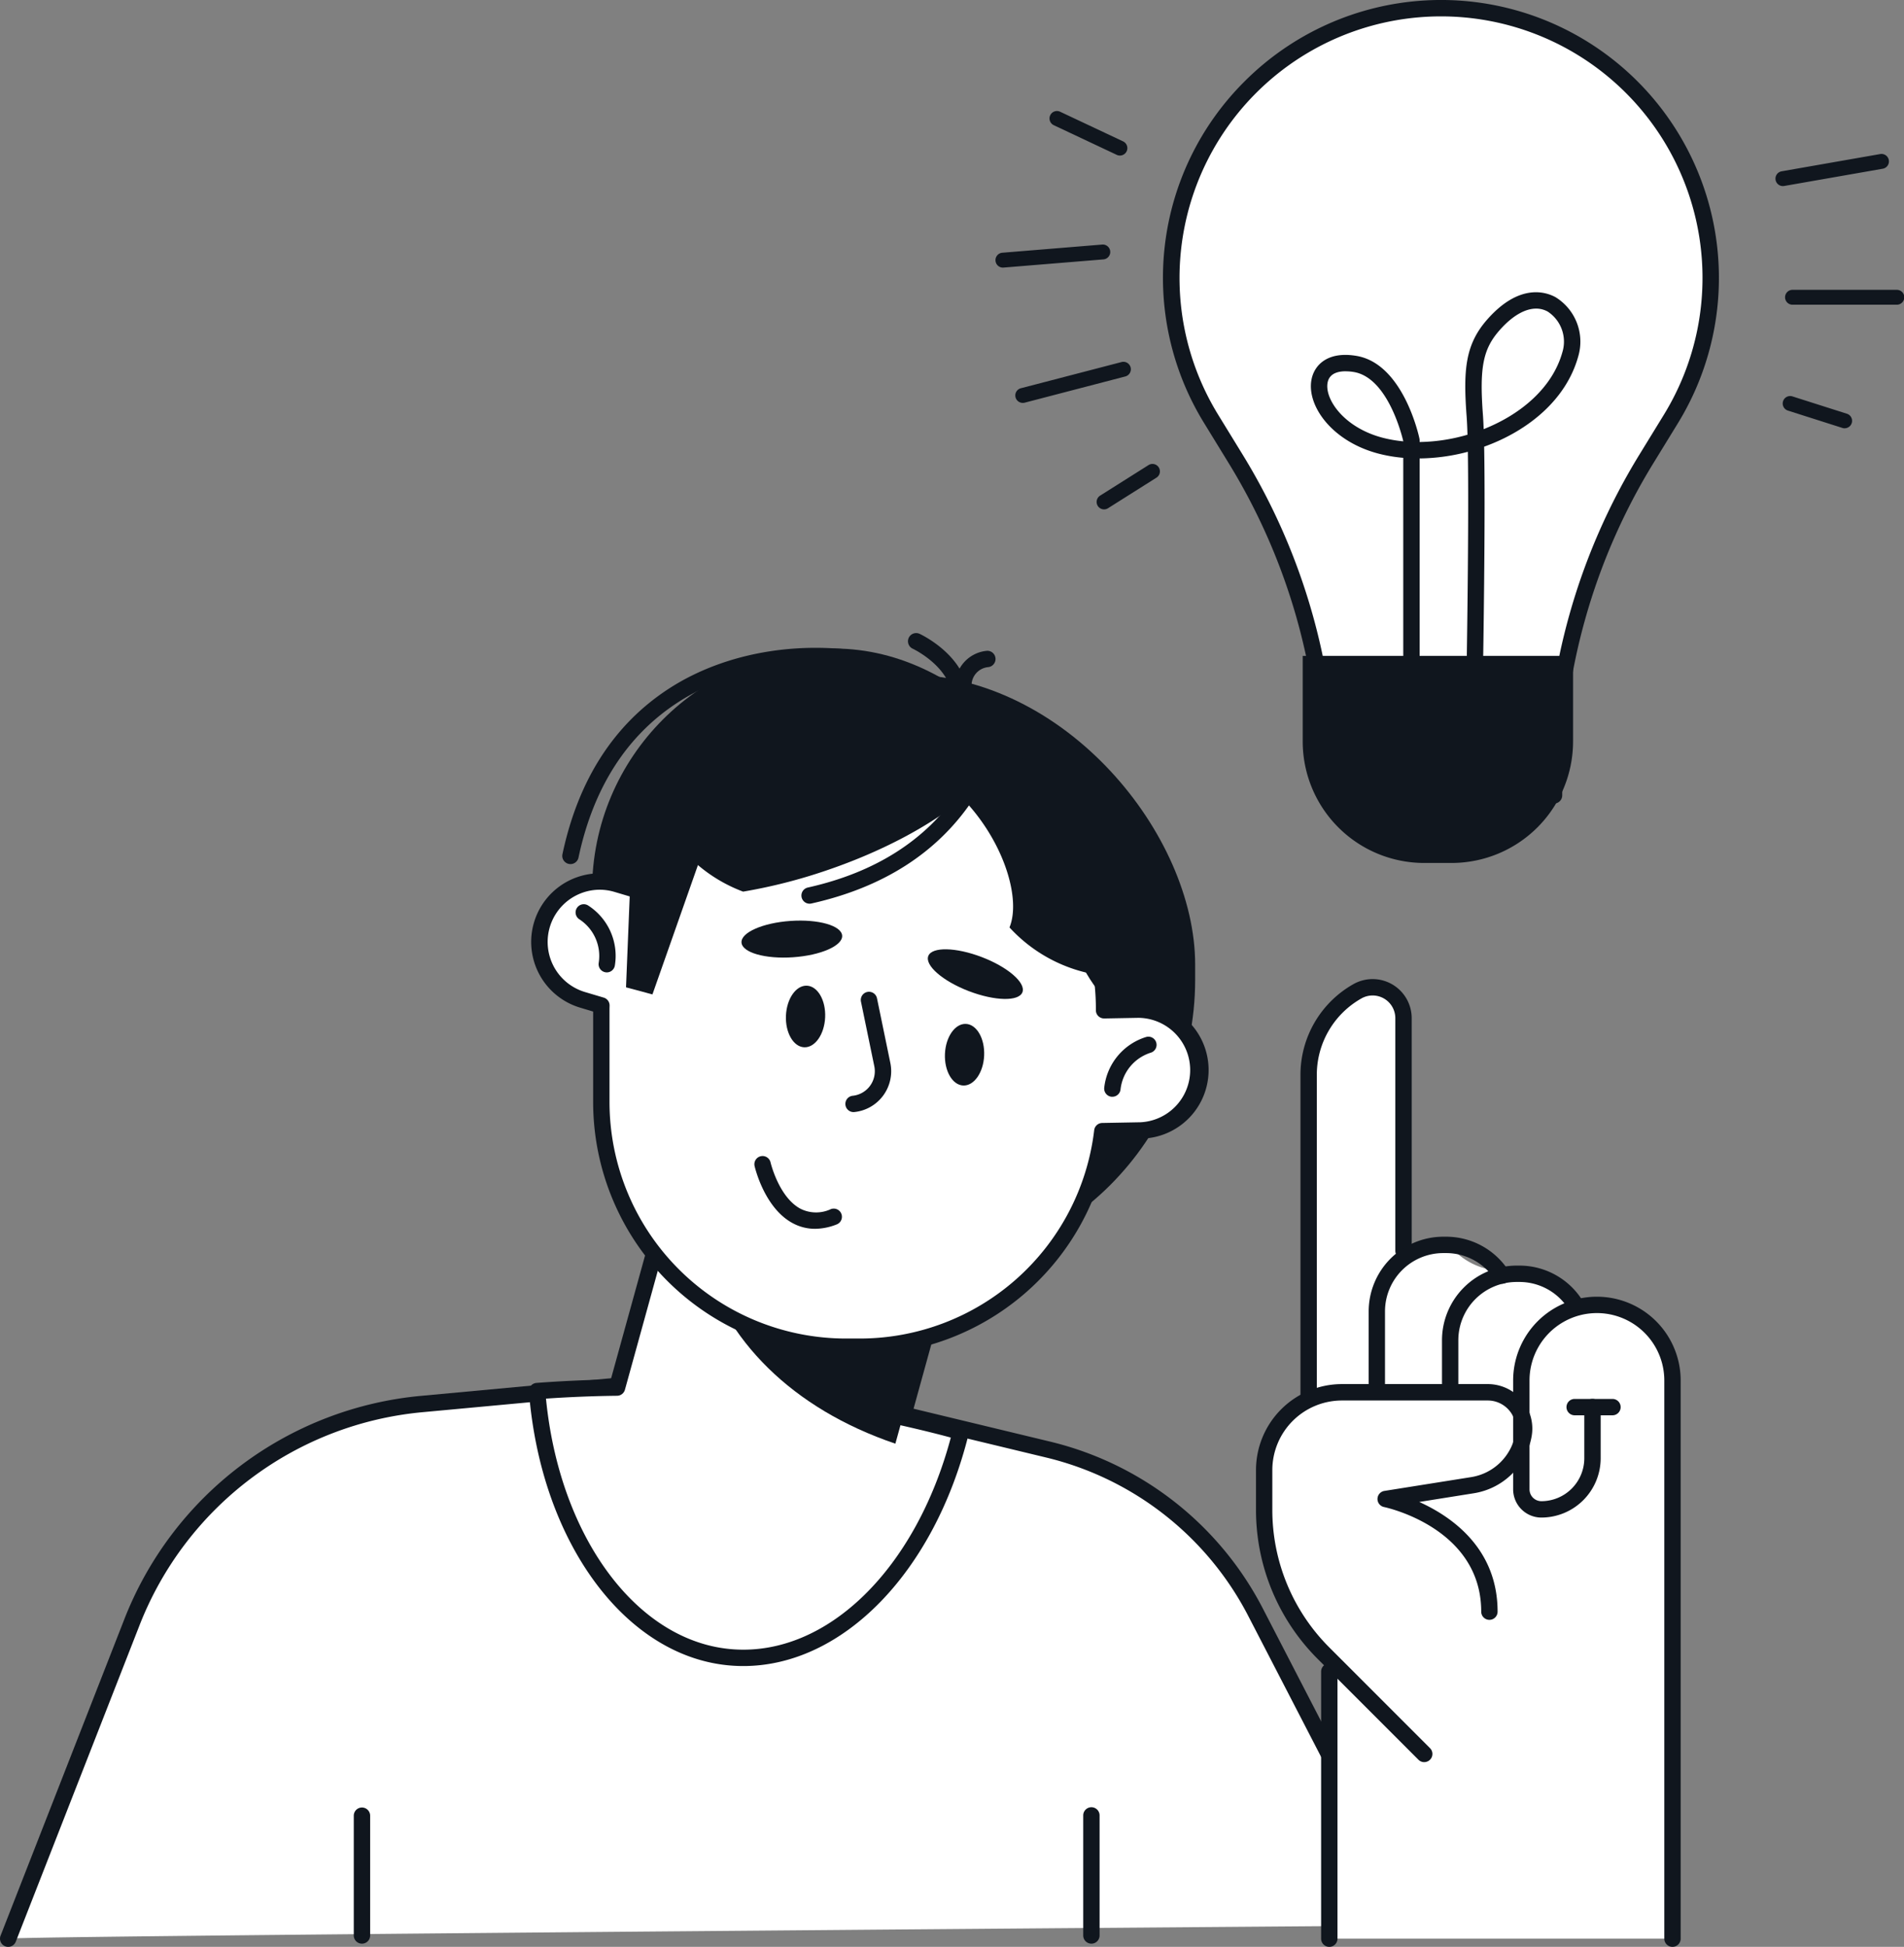 <svg xmlns="http://www.w3.org/2000/svg" width="196.828" height="201.223" viewBox="0 0 196.828 201.223">
  <rect x="0" y="0" width="196.828" height="201.223" fill="#808080" stroke="none"/>
  <g id="Gruppe_16328" data-name="Gruppe 16328" transform="translate(0)">
    <g id="Gruppe_16295" data-name="Gruppe 16295" transform="translate(0 141.241)">
      <path id="Pfad_54440" data-name="Pfad 54440" d="M4394.928,649.433l12.758-32.615a35.878,35.878,0,0,1,30.1-22.654l32.547-3.02,32.094,7.733a32.81,32.81,0,0,1,21.487,16.885l16.7,32.307S4394.928,649.141,4394.928,649.433Z" transform="translate(-4394.082 -590.298)" fill="#fff"/>
      <path id="Pfad_54441" data-name="Pfad 54441" d="M4394.773,650.126a.848.848,0,0,1-.787-1.155l12.758-32.615a36.532,36.532,0,0,1,30.806-23.189l32.548-3.02a.826.826,0,0,1,.277.02l32.093,7.733a33.622,33.622,0,0,1,22.042,17.321l16.7,32.305a.846.846,0,1,1-1.5.778L4523.007,616a31.939,31.939,0,0,0-20.934-16.452l-31.958-7.7-32.409,3.007a34.848,34.848,0,0,0-29.387,22.119l-12.759,32.616A.846.846,0,0,1,4394.773,650.126Z" transform="translate(-4393.928 -590.144)" fill="#10161e"/>
    </g>
    <g id="Gruppe_16304" data-name="Gruppe 16304" transform="translate(129.842 101.194)">
      <path id="Pfad_54442" data-name="Pfad 54442" d="M4552.485,586.116V552.78a10.336,10.336,0,0,1,5.263-9,3.616,3.616,0,0,1,5.389,3.151V570.95a7.233,7.233,0,0,1,3.687-1.012h.281a7.23,7.23,0,0,0,7.3,2.988h.28a7.268,7.268,0,0,1,6.147,3.367.354.354,0,0,1,.026.067,8.207,8.207,0,0,1,10.081,8.02v57.692c0,.234-.188,0-.422,0h-35.478c-.234,0-.423.234-.423,0V613.338l-.438-.438a21.341,21.341,0,0,1-6.292-15.19v-4.078A8.46,8.46,0,0,1,4552.485,586.116Z" transform="translate(-4547.467 -542.889)" fill="#fff"/>
      <g id="Gruppe_16303" data-name="Gruppe 16303">
        <g id="Gruppe_16296" data-name="Gruppe 16296" transform="translate(0 41.862)">
          <path id="Pfad_54443" data-name="Pfad 54443" d="M4564.781,631.363a.844.844,0,0,1-.6-.248l-10.377-10.378a21.756,21.756,0,0,1-6.416-15.488V601.17a8.892,8.892,0,0,1,8.881-8.881h15.083a4.6,4.6,0,0,1,4.534,5.383,7.217,7.217,0,0,1-5.979,5.9l-5.644.9c3.368,1.519,8.1,4.814,8.1,11.338a.846.846,0,1,1-1.692,0c0-8.7-9.944-10.793-10.044-10.814a.846.846,0,0,1,.033-1.665l8.978-1.428a5.527,5.527,0,0,0,4.578-4.518,2.91,2.91,0,0,0-2.868-3.4h-15.083a7.2,7.2,0,0,0-7.189,7.189v4.078A20.077,20.077,0,0,0,4555,619.54l10.377,10.378a.846.846,0,0,1-.6,1.444Z" transform="translate(-4547.39 -592.289)" fill="#10161e"/>
        </g>
        <g id="Gruppe_16297" data-name="Gruppe 16297" transform="translate(4.596)">
          <path id="Pfad_54444" data-name="Pfad 54444" d="M4553.667,586.977a.845.845,0,0,1-.846-.846V552.7a10.76,10.76,0,0,1,5.479-9.367,4.039,4.039,0,0,1,6.019,3.52V570.9a.846.846,0,0,1-1.692,0V546.856a2.347,2.347,0,0,0-3.5-2.045,9.067,9.067,0,0,0-4.616,7.892v33.427A.846.846,0,0,1,4553.667,586.977Z" transform="translate(-4552.822 -542.812)" fill="#10161e"/>
        </g>
        <g id="Gruppe_16298" data-name="Gruppe 16298" transform="translate(11.643 26.626)">
          <path id="Pfad_54445" data-name="Pfad 54445" d="M4562,590.9a.847.847,0,0,1-.846-.846V582a7.724,7.724,0,0,1,7.714-7.715h.281a7.689,7.689,0,0,1,6.5,3.562.846.846,0,0,1-1.426.912,6,6,0,0,0-5.077-2.782h-.281a6.03,6.03,0,0,0-6.023,6.023v8.058A.846.846,0,0,1,4562,590.9Z" transform="translate(-4561.151 -574.282)" fill="#10161e"/>
        </g>
        <g id="Gruppe_16299" data-name="Gruppe 16299" transform="translate(19.226 29.614)">
          <path id="Pfad_54446" data-name="Pfad 54446" d="M4570.959,591.669a.846.846,0,0,1-.846-.846v-5.294a7.725,7.725,0,0,1,7.715-7.715h.28a7.689,7.689,0,0,1,6.5,3.562.846.846,0,0,1-1.425.912,6,6,0,0,0-5.078-2.782h-.28a6.031,6.031,0,0,0-6.023,6.023v5.294A.846.846,0,0,1,4570.959,591.669Z" transform="translate(-4570.114 -577.813)" fill="#10161e"/>
        </g>
        <g id="Gruppe_16300" data-name="Gruppe 16300" transform="translate(6.73 70.731)">
          <path id="Pfad_54447" data-name="Pfad 54447" d="M4556.19,655.707a.846.846,0,0,1-.846-.846V627.256a.846.846,0,0,1,1.692,0v27.605A.846.846,0,0,1,4556.19,655.707Z" transform="translate(-4555.344 -626.41)" fill="#10161e"/>
        </g>
        <g id="Gruppe_16301" data-name="Gruppe 16301" transform="translate(26.581 32.83)">
          <path id="Pfad_54448" data-name="Pfad 54448" d="M4595.278,648.813a.846.846,0,0,1-.846-.846V590.275a6.967,6.967,0,1,0-13.934,0v11.249a1.227,1.227,0,0,0,1.225,1.226,4.443,4.443,0,0,0,4.439-4.438v-5.289a.846.846,0,1,1,1.692,0v5.289a6.137,6.137,0,0,1-6.13,6.13,2.921,2.921,0,0,1-2.918-2.918V590.275a8.659,8.659,0,1,1,17.318,0v57.692A.845.845,0,0,1,4595.278,648.813Z" transform="translate(-4578.806 -581.615)" fill="#10161e"/>
        </g>
        <g id="Gruppe_16302" data-name="Gruppe 16302" transform="translate(32.095 43.396)">
          <path id="Pfad_54449" data-name="Pfad 54449" d="M4590.077,595.794h-3.907a.846.846,0,1,1,0-1.692h3.907a.846.846,0,0,1,0,1.692Z" transform="translate(-4585.324 -594.102)" fill="#10161e"/>
        </g>
      </g>
    </g>
    <g id="Gruppe_16314" data-name="Gruppe 16314" transform="translate(102.895)">
      <g id="Gruppe_16305" data-name="Gruppe 16305" transform="translate(17.327)">
        <path id="Pfad_54450" data-name="Pfad 54450" d="M4545.214,432.375h0a27.877,27.877,0,0,0-4.048,34.293l2.54,4.139a64.6,64.6,0,0,1,9.539,33.787v.975h23.363v-.975a64.6,64.6,0,0,1,9.54-33.787l2.54-4.139a27.879,27.879,0,0,0-4.047-34.293h0A27.878,27.878,0,0,0,4545.214,432.375Z" transform="translate(-4536.179 -423.363)" fill="#fff"/>
        <path id="Pfad_54451" data-name="Pfad 54451" d="M4576.45,506.261h-23.363a.847.847,0,0,1-.846-.846v-.975a63.717,63.717,0,0,0-9.416-33.344l-2.539-4.139a28.633,28.633,0,0,1,4.17-35.334h0a28.724,28.724,0,0,1,44.794,35.334l-2.54,4.139a63.723,63.723,0,0,0-9.415,33.344v.975A.847.847,0,0,1,4576.45,506.261Zm-22.517-1.692H4575.6v-.129a65.417,65.417,0,0,1,9.665-34.229l2.54-4.139a27.032,27.032,0,1,0-46.08,0l2.54,4.139a65.408,65.408,0,0,1,9.665,34.229Z" transform="translate(-4536.02 -423.209)" fill="#10161e"/>
      </g>
      <path id="Rechteck_8197" data-name="Rechteck 8197" d="M0,0H27.948a0,0,0,0,1,0,0V8.834A12.564,12.564,0,0,1,15.385,21.4H12.564A12.564,12.564,0,0,1,0,8.834V0A0,0,0,0,1,0,0Z" transform="translate(31.774 67.794)" fill="#10161e"/>
      <g id="Gruppe_16306" data-name="Gruppe 16306" transform="translate(32.62 30.206)">
        <path id="Pfad_54452" data-name="Pfad 54452" d="M4571.04,498.679h-.015a.846.846,0,0,1-.831-.86c0-.176.249-14.762.127-22.42a20.23,20.23,0,0,1-4.986.688v21.36a.846.846,0,1,1-1.692,0V476.023a15.2,15.2,0,0,1-2.612-.448c-4.833-1.285-7.445-5.035-6.854-7.731.324-1.472,1.718-2.861,4.663-2.35,4.795.834,6.41,8.226,6.477,8.54a.79.79,0,0,1,.018.175v.182a18.645,18.645,0,0,0,4.948-.755c-.023-.767-.052-1.405-.088-1.881-.365-4.868-.138-7.479,2.172-10.078,3.285-3.694,6-2.812,7.01-2.261a5.392,5.392,0,0,1,2.358,6.114c-1.233,4.473-5.174,7.706-9.729,9.342.142,7.472-.107,22.238-.119,22.975A.846.846,0,0,1,4571.04,498.679Zm-13.36-31.6c-.762,0-1.648.208-1.848,1.124-.368,1.67,1.6,4.658,5.636,5.733a13.455,13.455,0,0,0,2.176.383V474.3c-.178-.756-1.648-6.544-5.093-7.143A5.137,5.137,0,0,0,4557.68,467.082Zm19.7-6.478c-1.157,0-2.467.756-3.749,2.2-1.746,1.964-2.123,3.861-1.749,8.826.028.384.053.868.073,1.433,3.861-1.527,7.132-4.3,8.146-7.981a3.715,3.715,0,0,0-1.534-4.177A2.463,2.463,0,0,0,4577.382,460.6Z" transform="translate(-4554.095 -458.91)" fill="#10161e"/>
      </g>
      <g id="Gruppe_16307" data-name="Gruppe 16307" transform="translate(81.666 29.956)">
        <path id="Pfad_54453" data-name="Pfad 54453" d="M4623.562,460.154h-10.729a.77.77,0,1,1,0-1.539h10.729a.77.77,0,1,1,0,1.539Z" transform="translate(-4612.063 -458.615)" fill="#10161e"/>
      </g>
      <g id="Gruppe_16308" data-name="Gruppe 16308" transform="translate(80.644 15.907)">
        <path id="Pfad_54454" data-name="Pfad 54454" d="M4611.624,445.337a.77.77,0,0,1-.132-1.528l10.219-1.788a.77.77,0,0,1,.265,1.516l-10.218,1.788A.8.8,0,0,1,4611.624,445.337Z" transform="translate(-4610.855 -442.01)" fill="#10161e"/>
      </g>
      <g id="Gruppe_16309" data-name="Gruppe 16309" transform="translate(81.41 40.94)">
        <path id="Pfad_54455" data-name="Pfad 54455" d="M4618.15,474.925a.741.741,0,0,1-.232-.036L4612.3,473.1a.77.77,0,1,1,.467-1.467l5.62,1.789a.769.769,0,0,1-.233,1.5Z" transform="translate(-4611.761 -471.597)" fill="#10161e"/>
      </g>
      <g id="Gruppe_16310" data-name="Gruppe 16310" transform="translate(2.059 37.397)">
        <path id="Pfad_54456" data-name="Pfad 54456" d="M4518.745,471.654a.77.77,0,0,1-.194-1.514l10.382-2.7a.77.77,0,1,1,.389,1.489l-10.382,2.706A.776.776,0,0,1,4518.745,471.654Z" transform="translate(-4517.975 -467.409)" fill="#10161e"/>
      </g>
      <g id="Gruppe_16311" data-name="Gruppe 16311" transform="translate(0 25.274)">
        <path id="Pfad_54457" data-name="Pfad 54457" d="M4516.311,455.466a.77.77,0,0,1-.063-1.536l10.339-.846a.769.769,0,1,1,.125,1.534l-10.338.846Z" transform="translate(-4515.541 -453.081)" fill="#10161e"/>
      </g>
      <g id="Gruppe_16312" data-name="Gruppe 16312" transform="translate(10.472 47.962)">
        <path id="Pfad_54458" data-name="Pfad 54458" d="M4528.688,484.583a.77.77,0,0,1-.413-1.421l4.988-3.147a.769.769,0,1,1,.821,1.3l-4.987,3.147A.763.763,0,0,1,4528.688,484.583Z" transform="translate(-4527.918 -479.896)" fill="#10161e"/>
      </g>
      <g id="Gruppe_16313" data-name="Gruppe 16313" transform="translate(5.6 11.475)">
        <path id="Pfad_54459" data-name="Pfad 54459" d="M4529.441,441.377a.774.774,0,0,1-.329-.074l-6.511-3.066a.769.769,0,1,1,.655-1.392l6.512,3.066a.77.77,0,0,1-.328,1.465Z" transform="translate(-4522.16 -436.772)" fill="#10161e"/>
      </g>
    </g>
    <g id="Gruppe_16325" data-name="Gruppe 16325" transform="translate(54.678 65.435)">
      <g id="Gruppe_16315" data-name="Gruppe 16315" transform="translate(0 55.459)">
        <path id="Pfad_54460" data-name="Pfad 54460" d="M4497.342,591.845l4.684-16.951-28.221-7.8-5.989,21.674q-4.177.052-8.263.361c1.194,15.032,9.446,26.795,20.246,27.537,10.51.723,20.056-9.222,23.549-23.327C4501.378,592.791,4499.37,592.3,4497.342,591.845Z" transform="translate(-4458.707 -566.249)" fill="#fff"/>
        <path id="Pfad_54461" data-name="Pfad 54461" d="M4480.711,617.4c-.374,0-.748-.013-1.123-.039-10.944-.752-19.79-12.66-21.033-28.314a.846.846,0,0,1,.781-.91c2.556-.191,5.136-.31,7.68-.354l5.821-21.062a.844.844,0,0,1,1.041-.59l28.221,7.8a.844.844,0,0,1,.589,1.042l-4.448,16.1c1.925.444,3.628.874,5.183,1.31a.846.846,0,0,1,.593,1.018C4500.467,607.716,4490.99,617.4,4480.711,617.4Zm-20.394-27.637c1.417,14.39,9.481,25.229,19.387,25.91,9.689.673,18.836-8.3,22.463-21.887-1.546-.417-3.245-.833-5.165-1.266a.844.844,0,0,1-.631-1.051l4.459-16.136-26.589-7.347-5.764,20.859a.85.85,0,0,1-.806.62C4465.243,589.492,4462.773,589.592,4460.318,589.759Z" transform="translate(-4458.553 -566.096)" fill="#10161e"/>
      </g>
      <path id="Pfad_54462" data-name="Pfad 54462" d="M4499.675,595.088l5.437-19.677-17.926-4.954L4479.6,575.6C4481.979,584.371,4489,591.462,4499.675,595.088Z" transform="translate(-4461.793 -511.308)" fill="#10161e"/>
      <rect id="Rechteck_8198" data-name="Rechteck 8198" width="59.964" height="61.561" rx="29.982" transform="translate(68.872 65.834) rotate(180)" fill="#10161e"/>
      <rect id="Rechteck_8199" data-name="Rechteck 8199" width="50.042" height="55.16" rx="25.021" transform="translate(56.571 56.757) rotate(-180)" fill="#10161e"/>
      <g id="Gruppe_16316" data-name="Gruppe 16316" transform="translate(3.447 1.526)">
        <path id="Pfad_54463" data-name="Pfad 54463" d="M4463.474,524.7a.847.847,0,0,1-.828-1.022c1.635-7.708,5.363-13.482,11.083-17.162,5.992-3.856,14.179-5.137,21.9-3.425a.846.846,0,1,1-.367,1.652c-7.286-1.616-14.992-.421-20.614,3.2-5.324,3.426-8.806,8.84-10.344,16.09A.846.846,0,0,1,4463.474,524.7Z" transform="translate(-4462.627 -502.351)" fill="#10161e"/>
      </g>
      <g id="Gruppe_16317" data-name="Gruppe 16317" transform="translate(0.232 12.688)">
        <path id="Pfad_54464" data-name="Pfad 54464" d="M4521.741,541.931l-3.535.065v-.178a25.274,25.274,0,0,0-25.275-25.274h-1.423a25.262,25.262,0,0,0-22.029,12.888l-1.626-.484a6.244,6.244,0,1,0-3.559,11.97l1.948.58c0,.107-.008.213-.008.321V551.5a25.274,25.274,0,0,0,25.274,25.274h1.423a25.273,25.273,0,0,0,25.092-22.281l3.947-.073a6.244,6.244,0,0,0-.229-12.487Z" transform="translate(-4458.981 -515.698)" fill="#fff"/>
        <path id="Pfad_54465" data-name="Pfad 54465" d="M4492.778,577.463h-1.424a26.15,26.15,0,0,1-26.12-26.12v-9.37l-1.335-.4a7.09,7.09,0,1,1,4.041-13.593l.989.294a26.176,26.176,0,0,1,22.425-12.733h1.424a26.151,26.151,0,0,1,26.111,25.437l2.682-.05a7.091,7.091,0,1,1,.261,14.179l-3.22.059A26.109,26.109,0,0,1,4492.778,577.463Zm-26.856-48.083a5.4,5.4,0,0,0-1.54,10.573l1.947.579a.847.847,0,0,1,.605.822l-.008.31v9.678a24.456,24.456,0,0,0,24.428,24.428h1.424a24.417,24.417,0,0,0,24.252-21.534.844.844,0,0,1,.824-.747l3.948-.073a5.4,5.4,0,0,0-.2-10.794h0l-3.536.065a.869.869,0,0,1-.608-.242.847.847,0,0,1-.253-.6v-.178a24.456,24.456,0,0,0-24.428-24.428h-1.424a24.483,24.483,0,0,0-21.292,12.456.843.843,0,0,1-.978.4l-1.627-.484A5.4,5.4,0,0,0,4465.921,529.38Zm55.666,12.4h0Z" transform="translate(-4458.827 -515.544)" fill="#10161e"/>
      </g>
      <path id="Pfad_54466" data-name="Pfad 54466" d="M4528.923,541.554v.043c-4.475-3.025-7.777-13.569-7.777-26.113v-.043C4525.62,518.466,4528.923,529.01,4528.923,541.554Z" transform="translate(-4468.188 -502.84)" fill="#10161e"/>
      <g id="Gruppe_16318" data-name="Gruppe 16318" transform="translate(4.829 28.024)">
        <path id="Pfad_54467" data-name="Pfad 54467" d="M4467.487,540.714a.877.877,0,0,1-.141-.012.847.847,0,0,1-.7-.974,4.525,4.525,0,0,0-1.979-4.488.846.846,0,0,1,.871-1.451,6.188,6.188,0,0,1,2.777,6.217A.845.845,0,0,1,4467.487,540.714Z" transform="translate(-4464.261 -533.669)" fill="#10161e"/>
      </g>
      <g id="Gruppe_16319" data-name="Gruppe 16319" transform="translate(59.468 41.709)">
        <path id="Pfad_54468" data-name="Pfad 54468" d="M4529.686,556.058c-.029,0-.059,0-.089,0a.847.847,0,0,1-.753-.931,6.189,6.189,0,0,1,4.338-5.248.846.846,0,0,1,.454,1.63,4.5,4.5,0,0,0-3.108,3.8A.848.848,0,0,1,4529.686,556.058Z" transform="translate(-4528.839 -549.844)" fill="#10161e"/>
      </g>
      <path id="Pfad_54469" data-name="Pfad 54469" d="M4507.34,539.867c-.374.97,1.5,2.6,4.189,3.63s5.169,1.086,5.542.116-1.5-2.6-4.189-3.63S4507.713,538.9,4507.34,539.867Z" transform="translate(-4466.055 -506.492)" fill="#10161e"/>
      <path id="Pfad_54470" data-name="Pfad 54470" d="M4484.526,537.938c.071,1.037,2.458,1.718,5.331,1.52s5.145-1.2,5.074-2.236-2.458-1.718-5.332-1.52S4484.455,536.9,4484.526,537.938Z" transform="translate(-4462.55 -505.953)" fill="#10161e"/>
      <g id="Gruppe_16320" data-name="Gruppe 16320" transform="translate(32.709 37.077)">
        <path id="Pfad_54471" data-name="Pfad 54471" d="M4498.058,556.8a.846.846,0,0,1-.086-1.687,2.55,2.55,0,0,0,2.236-3.054l-1.377-6.669a.846.846,0,1,1,1.657-.342l1.377,6.668a4.242,4.242,0,0,1-3.721,5.079A.743.743,0,0,1,4498.058,556.8Z" transform="translate(-4497.213 -544.369)" fill="#10161e"/>
      </g>
      <g id="Gruppe_16321" data-name="Gruppe 16321" transform="translate(23.307 54.048)">
        <path id="Pfad_54472" data-name="Pfad 54472" d="M4492.374,571.951a4.835,4.835,0,0,1-2.292-.572c-2.93-1.55-3.921-5.74-3.961-5.917a.846.846,0,0,1,1.649-.379c.008.035.863,3.619,3.107,4.8a3.6,3.6,0,0,0,3.133.032.846.846,0,0,1,.615,1.576A6.208,6.208,0,0,1,4492.374,571.951Z" transform="translate(-4486.1 -564.427)" fill="#10161e"/>
      </g>
      <path id="Pfad_54473" data-name="Pfad 54473" d="M4485.863,509.784a48.725,48.725,0,0,0-12.834,6.356,13.977,13.977,0,0,0,.625,2.765,15.711,15.711,0,0,0,9.269,9.372,54.975,54.975,0,0,0,8.437-2.131c11.767-3.954,20.077-10.821,18.559-15.339S4497.63,505.831,4485.863,509.784Z" transform="translate(-4460.781 -501.555)" fill="#10161e"/>
      <path id="Pfad_54474" data-name="Pfad 54474" d="M4527.907,524.589a15.809,15.809,0,0,1,3.042,13.065,14.035,14.035,0,0,1-2.8.455,15.713,15.713,0,0,1-12.16-5.09c1.2-2.927-.542-8.72-4.6-13.065C4502.926,510.879,4518.348,511.555,4527.907,524.589Z" transform="translate(-4466.309 -502.597)" fill="#10161e"/>
      <path id="Pfad_54475" data-name="Pfad 54475" d="M4489.956,546.715c-.076,1.758.769,3.223,1.886,3.272s2.088-1.336,2.166-3.094-.768-3.224-1.887-3.273S4490.033,544.957,4489.956,546.715Z" transform="translate(-4463.386 -507.177)" fill="#10161e"/>
      <path id="Pfad_54476" data-name="Pfad 54476" d="M4509.383,551.384c-.077,1.758.768,3.224,1.887,3.272s2.088-1.336,2.165-3.094-.768-3.224-1.886-3.273S4509.459,549.626,4509.383,551.384Z" transform="translate(-4466.376 -507.896)" fill="#10161e"/>
      <g id="Gruppe_16322" data-name="Gruppe 16322" transform="translate(39.186)">
        <path id="Pfad_54477" data-name="Pfad 54477" d="M4510.28,508.591c-.018,0-.036,0-.054,0a.845.845,0,0,1-.792-.9c.219-3.493-4.034-5.511-4.077-5.531a.846.846,0,0,1,.713-1.535c.219.1,5.344,2.538,5.054,7.171A.846.846,0,0,1,4510.28,508.591Z" transform="translate(-4504.868 -500.547)" fill="#10161e"/>
      </g>
      <g id="Gruppe_16323" data-name="Gruppe 16323" transform="translate(44.082 1.831)">
        <path id="Pfad_54478" data-name="Pfad 54478" d="M4511.5,506.9a.855.855,0,0,1-.138-.011.845.845,0,0,1-.7-.971,3.592,3.592,0,0,1,3.289-3.208.846.846,0,0,1,.069,1.69,1.9,1.9,0,0,0-1.688,1.791A.846.846,0,0,1,4511.5,506.9Z" transform="translate(-4510.655 -502.711)" fill="#10161e"/>
      </g>
      <g id="Gruppe_16324" data-name="Gruppe 16324" transform="translate(28.171 15.975)">
        <path id="Pfad_54479" data-name="Pfad 54479" d="M4492.694,531.424a.846.846,0,0,1-.184-1.672c6.97-1.555,12.224-4.9,15.616-9.949a.846.846,0,1,1,1.4.944c-3.643,5.418-9.244,9-16.651,10.656A.866.866,0,0,1,4492.694,531.424Z" transform="translate(-4491.848 -519.429)" fill="#10161e"/>
      </g>
      <path id="Pfad_54480" data-name="Pfad 54480" d="M4471.1,523.579l-.683,16.845,2.731.732,6.828-19.408Z" transform="translate(-4460.379 -503.811)" fill="#10161e"/>
    </g>
    <g id="Gruppe_16326" data-name="Gruppe 16326" transform="translate(36.576 186.821)">
      <path id="Pfad_54481" data-name="Pfad 54481" d="M4438,658.088a.846.846,0,0,1-.846-.846v-12.38a.846.846,0,0,1,1.692,0v12.38A.847.847,0,0,1,4438,658.088Z" transform="translate(-4437.158 -644.016)" fill="#10161e"/>
    </g>
    <g id="Gruppe_16327" data-name="Gruppe 16327" transform="translate(111.98 186.821)">
      <path id="Pfad_54482" data-name="Pfad 54482" d="M4527.124,658.088a.846.846,0,0,1-.845-.846v-12.38a.846.846,0,1,1,1.691,0v12.38A.846.846,0,0,1,4527.124,658.088Z" transform="translate(-4526.279 -644.016)" fill="#10161e"/>
    </g>
  </g>
</svg>
